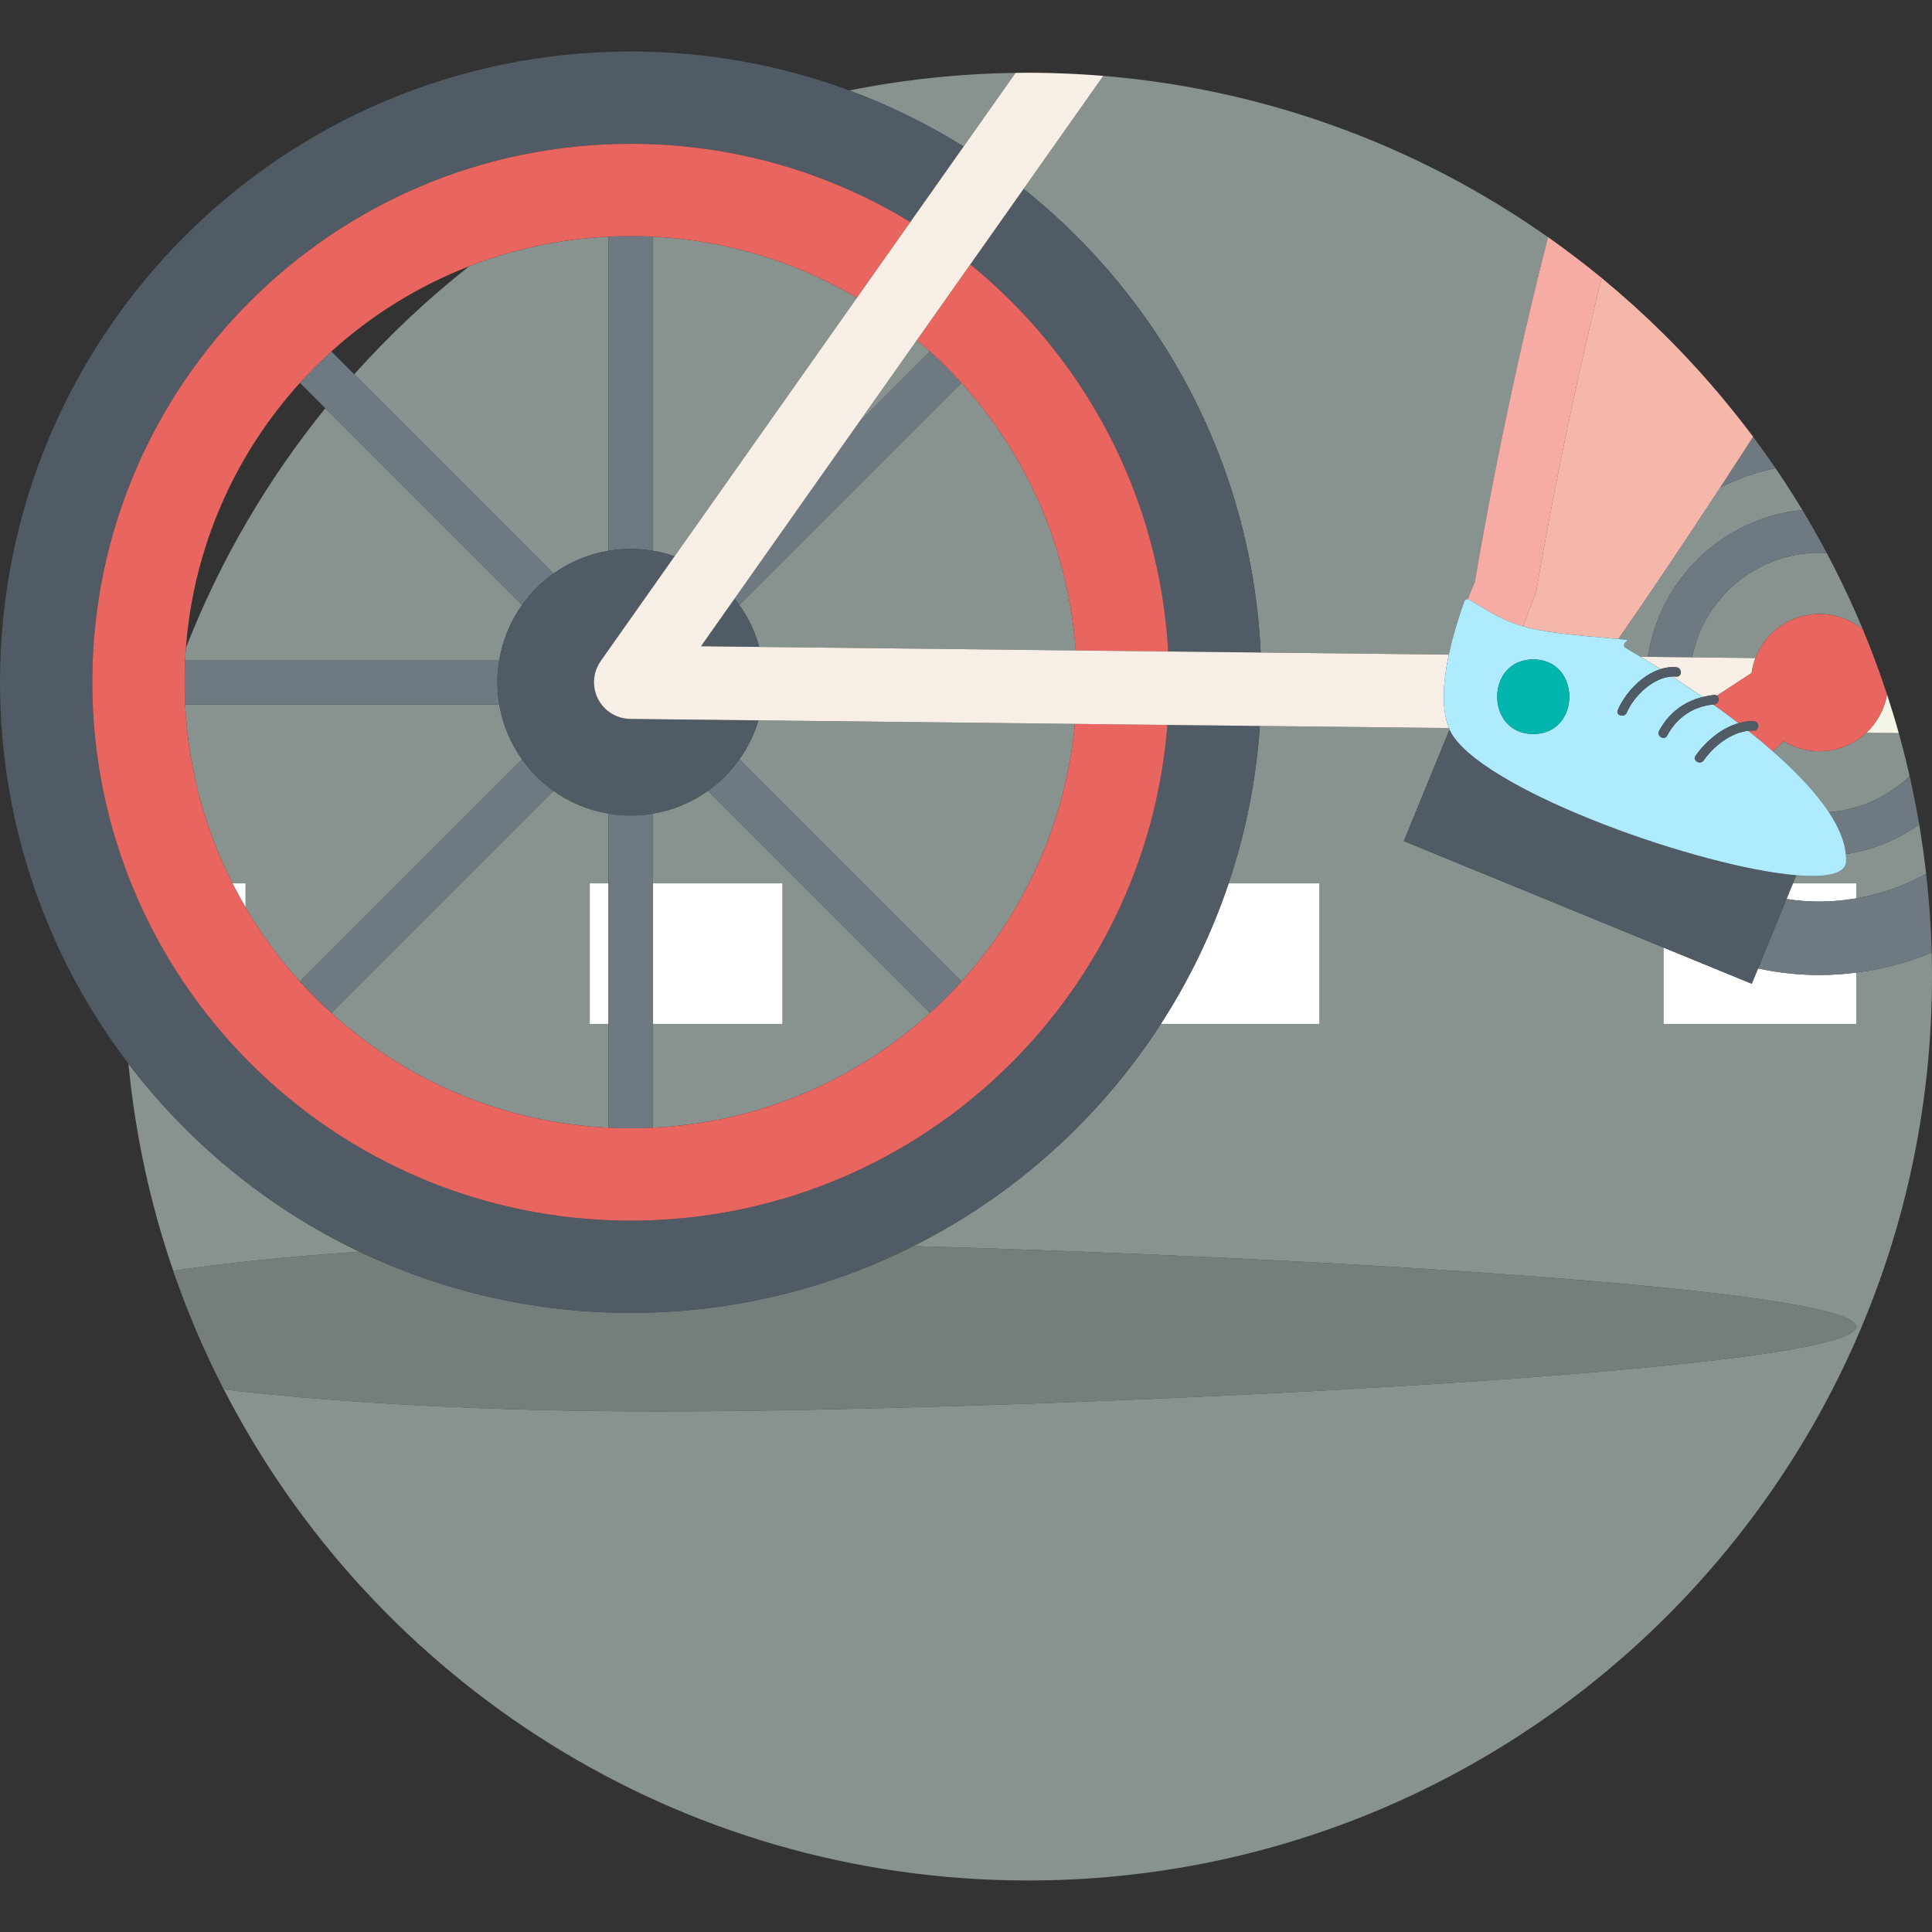 <?xml version="1.0" encoding="iso-8859-1"?>
<!-- Uploaded to: SVG Repo, www.svgrepo.com, Generator: SVG Repo Mixer Tools -->
<svg version="1.1" id="Capa_1" xmlns="http://www.w3.org/2000/svg" xmlns:xlink="http://www.w3.org/1999/xlink" 
	 viewBox="0 0 443.869 443.869" xml:space="preserve">
<rect x="0" y="0" width="443.869" height="443.869" fill="#333333" stroke="none"/>
<g>
	<path style="fill:none;" d="M68.91,87.963c-14.82,16.365-24.428,37.537-26.202,60.9c7.835-20.062,18.704-38.601,32.035-55.067
		L68.91,87.963z"/>
	<path style="fill:none;" d="M107.779,61.179c-11.757,4.57-22.462,11.245-31.65,19.566l5.252,5.252
		C89.442,76.983,98.272,68.671,107.779,61.179z"/>
	<path style="fill:#88928F;" d="M382.335,76.84c1.122,1.112,2.232,2.238,3.329,3.375C384.567,79.078,383.458,77.952,382.335,76.84z"
		/>
	<path style="fill:#88928F;" d="M378.88,73.493c1.11,1.051,2.208,2.114,3.294,3.189C381.087,75.608,379.99,74.543,378.88,73.493z"/>
	<path style="fill:#88928F;" d="M417.005,122.168c0.909,1.609,1.799,3.231,2.668,4.866
		C418.804,125.399,417.916,123.776,417.005,122.168z"/>
	<path style="fill:#88928F;" d="M371.699,67.006c1.099,0.947,2.184,1.908,3.263,2.878C373.883,68.914,372.798,67.952,371.699,67.006
		z"/>
	<path style="fill:#88928F;" d="M375.337,70.217c1.098,0.992,2.184,1.998,3.26,3.013C377.52,72.215,376.435,71.209,375.337,70.217z"
		/>
	<path style="fill:#88928F;" d="M443.005,205.477c0.123,1.353,0.235,2.71,0.332,4.07
		C443.241,208.186,443.127,206.83,443.005,205.477z"/>
	<path style="fill:#88928F;" d="M443.795,218.853c-5.448,2.273-11.261,3.831-17.318,4.598v11.788h-44.273v-17.534l-59.679-24.471
		l10.45-25.485l0.147,0.06c-0.081-0.17-0.137-0.361-0.211-0.538l-43.464-0.486c-0.861,12.561-3.316,24.683-7.176,36.161h20.851
		v32.292h-36.416c-14.009,21.692-33.656,39.397-56.867,51.054c91.587,2.529,216.581,9.865,216.581,18.521
		c0,10.748-192.773,19.461-274.934,19.461c-38.533,0-73.642-1.916-100.065-5.061c34.453,66.994,104.263,112.821,184.783,112.821
		c114.691,0,207.664-92.973,207.664-207.662C443.869,222.527,443.843,220.687,443.795,218.853z"/>
	<path style="fill:#88928F;" d="M355.661,54.498c2.022,1.425,4.015,2.888,5.984,4.381C359.677,57.385,357.684,55.922,355.661,54.498
		z"/>
	<path style="fill:#88928F;" d="M442.522,200.738c0.164,1.449,0.313,2.902,0.448,4.359
		C442.837,203.639,442.687,202.186,442.522,200.738z"/>
	<path style="fill:#88928F;" d="M439.915,183.904c0.36,1.83,0.697,3.668,1.01,5.514
		C440.612,187.571,440.276,185.733,439.915,183.904z"/>
	<path style="fill:#88928F;" d="M433.54,159.56c0.477,1.454,0.94,2.914,1.387,4.382C434.48,162.474,434.017,161.014,433.54,159.56z"
		/>
	<path style="fill:#88928F;" d="M245.561,16.931c1.029,0.047,2.056,0.1,3.081,0.161C247.617,17.032,246.59,16.977,245.561,16.931z"
		/>
	<path style="fill:#88928F;" d="M371.382,66.738c-2.963-2.543-6.002-4.999-9.106-7.375c1.924,1.471,3.826,2.968,5.695,4.504
		C369.119,64.811,370.255,65.77,371.382,66.738z"/>
	<path style="fill:#88928F;" d="M51.416,319.201c-0.248-0.482-0.487-0.969-0.731-1.454
		C50.929,318.232,51.168,318.719,51.416,319.201z"/>
	<path style="fill:#88928F;" d="M29.508,244.372c1.577,16.504,5.084,32.444,10.296,47.592c12.019-1.787,26.499-3.284,42.746-4.399
		C61.597,277.562,43.428,262.672,29.508,244.372z"/>
	<path style="fill:#88928F;" d="M49.433,315.229c-0.291-0.597-0.578-1.195-0.863-1.795
		C48.855,314.034,49.142,314.633,49.433,315.229z"/>
	<path style="fill:#88928F;" d="M235.17,43.392c31.633,25.227,52.469,63.412,54.466,106.524l43.228,0.483
		c0.962-4.508,2.354-8.888,3.566-12.268c0.126-0.351,0.475-0.531,0.817-0.482c0.924-2.428,1.602-3.951,1.602-3.951
		s6.115-37.689,16.809-79.201c-30.299-21.344-66.562-34.779-105.797-37.327c1.208,0.079,2.416,0.163,3.619,0.262L235.17,43.392z"/>
	<path style="fill:#88928F;" d="M233.317,16.748c-13.055,0.178-25.82,1.552-38.187,4.034c9.234,3.413,18.022,7.744,26.261,12.875
		L233.317,16.748z"/>
	<path style="fill:#88928F;" d="M47.504,311.15c-0.278-0.605-0.56-1.207-0.833-1.815C46.944,309.943,47.225,310.545,47.504,311.15z"
		/>
	<path style="fill:#88928F;" d="M443.412,210.735c0.076,1.143,0.149,2.287,0.205,3.435
		C443.562,213.021,443.486,211.878,443.412,210.735z"/>
	<path style="fill:#88928F;" d="M240.999,16.772c0.776,0.018,1.549,0.047,2.323,0.074C242.547,16.82,241.775,16.79,240.999,16.772z"
		/>
	<path style="fill:#88928F;" d="M41.945,297.876c-0.661-1.746-1.3-3.502-1.915-5.271C40.645,294.373,41.284,296.13,41.945,297.876z"
		/>
	<path style="fill:#88928F;" d="M45.112,305.771c-0.311-0.731-0.612-1.466-0.916-2.201C44.5,304.305,44.8,305.041,45.112,305.771z"
		/>
	<path style="fill:#88928F;" d="M43.464,301.778c-0.321-0.798-0.638-1.599-0.949-2.402C42.826,300.18,43.143,300.98,43.464,301.778z
		"/>
	<path style="fill:#88928F;" d="M432.287,155.865c0.427,1.224,0.844,2.453,1.25,3.687
		C433.132,158.318,432.715,157.089,432.287,155.865z"/>
	<path style="fill:#88928F;" d="M407.912,107.558c-4.486,0.919-8.754,2.441-12.72,4.471c-9.616,14.677-17.949,26.969-23.398,34.78
		c0.652,0.056,1.317,0.112,2.006,0.17c0.137,0.296-0.372,0.531-0.553,0.789c-0.257,0.366-0.145,0.873,0.242,1.096
		c0.699,0.404,1.881,1.094,3.426,2.027l1.688,0.019c2.68-17.904,17.309-31.951,35.486-33.738c0.967,1.601,1.91,3.217,2.833,4.846
		c-4.271-7.525-8.993-14.761-14.14-21.663c-0.002,0.002-0.003,0.005-0.005,0.007C404.537,102.723,406.251,105.121,407.912,107.558z"
		/>
	<path style="fill:#88928F;" d="M388.744,151.023l14.564,0.163c2.274-5.916,7.994-10.122,14.711-10.122
		c3.785,0,7.255,1.336,9.973,3.558c1.505,3.615,2.908,7.283,4.21,10.998c-3.47-9.892-7.666-19.441-12.527-28.584
		c-0.549-0.03-1.1-0.048-1.656-0.048C403.549,126.988,391.456,137.338,388.744,151.023z"/>
	<path style="fill:#88928F;" d="M150.005,126.536c1.71,0.287,3.372,0.716,4.974,1.274l41.907-59.413
		c-13.867-8.178-29.824-13.189-46.881-14.026V126.536z"/>
	<path style="fill:#88928F;" d="M114.703,161.839H42.537c0.723,14.736,4.56,28.652,10.864,41.108h3.013v5.521
		c3.58,6.11,7.771,11.819,12.496,17.036l51.03-51.03C117.313,170.786,115.484,166.492,114.703,161.839z"/>
	<path style="fill:#88928F;" d="M150.005,186.932v16.016h29.763v32.292h-29.763v23.859c24.456-1.2,46.658-10.971,63.667-26.373
		l-51.03-51.03C158.952,184.322,154.658,186.151,150.005,186.932z"/>
	<path style="fill:#88928F;" d="M210.666,78.132L197.22,97.196l16.452-16.452C212.688,79.853,211.684,78.985,210.666,78.132z"/>
	<path style="fill:#88928F;" d="M135.495,235.239v-32.292h4.3v-16.016c-4.653-0.781-8.947-2.61-12.637-5.238l-51.03,51.03
		c17.009,15.403,39.211,25.174,63.667,26.374v-23.859H135.495z"/>
	<path style="fill:#88928F;" d="M119.94,138.993L74.743,93.796c-13.332,16.465-24.201,35.004-32.035,55.067
		c-0.07,0.919-0.126,1.841-0.171,2.767h72.166C115.483,146.977,117.313,142.683,119.94,138.993z"/>
	<path style="fill:#88928F;" d="M428.776,168.344c-2.819,2.636-6.594,4.261-10.758,4.261c-3.014,0-5.82-0.862-8.213-2.331
		l-2.493,2.334c5.16,4.529,9.775,9.311,12.863,13.987c7.183-0.517,13.669-3.582,18.555-8.3c0.414,1.826,0.802,3.663,1.166,5.507
		c-1.327-6.701-2.978-13.285-4.933-19.737c0.44,1.447,0.865,2.901,1.273,4.362L428.776,168.344z"/>
	<path style="fill:#88928F;" d="M424.141,197.948c-0.121,2.855-4.576,3.711-11.459,3.129l-0.767,1.871h14.564v3.444
		c5.732-0.979,11.143-2.909,16.044-5.656c-0.431-3.803-0.963-7.575-1.597-11.313c-4.916,3.466-10.644,5.851-16.839,6.805
		C424.144,196.808,424.164,197.382,424.141,197.948z"/>
	<path style="fill:#88928F;" d="M81.381,85.997l45.778,45.778c3.69-2.627,7.984-4.457,12.637-5.238V54.371
		c-11.244,0.552-22.011,2.918-32.016,6.807C98.272,68.671,89.442,76.983,81.381,85.997z"/>
	<path style="fill:#88928F;" d="M169.86,138.993c2.052,2.882,3.617,6.132,4.576,9.635l72.693,0.812
		c-1.659-23.59-11.298-44.978-26.239-61.477L169.86,138.993z"/>
	<path style="fill:#88928F;" d="M397.032,93.041c0.008-0.003,0.015-0.005,0.023-0.008c0.48,0.588,0.948,1.186,1.422,1.779
		c0.34,0.424,0.681,0.846,1.018,1.273c0.894,1.136,1.775,2.283,2.646,3.438c0.209,0.277,0.427,0.547,0.635,0.825
		c-5.264-7.058-10.971-13.764-17.07-20.09c3.348,3.474,6.576,7.064,9.678,10.763C395.942,91.686,396.481,92.368,397.032,93.041z"/>
	<path style="fill:#88928F;" d="M220.891,225.506c14.458-15.965,23.948-36.508,26.051-59.194l-72.692-0.812
		c-0.97,3.253-2.466,6.276-4.39,8.976L220.891,225.506z"/>
	<rect x="150.005" y="202.948" style="fill:#FFFFFF;" width="29.763" height="32.292"/>
	<rect x="135.495" y="202.948" style="fill:#FFFFFF;" width="4.3" height="32.292"/>
	<path style="fill:#FFFFFF;" d="M53.401,202.948c0.949,1.875,1.955,3.715,3.013,5.521v-5.521H53.401z"/>
	<path style="fill:#FFFFFF;" d="M403.899,222.495l-1.442,3.516l-20.254-8.305v17.534h44.273v-11.788
		c-2.773,0.351-5.593,0.553-8.46,0.553C413.174,224.004,408.455,223.474,403.899,222.495z"/>
	<path style="fill:#FFFFFF;" d="M418.018,207.132c2.886,0,5.707-0.269,8.46-0.74v-3.444h-14.564l-1.477,3.602
		C412.911,206.926,415.44,207.132,418.018,207.132z"/>
	<path style="fill:#FFFFFF;" d="M303.123,235.239v-32.292h-20.851c-3.858,11.474-9.115,22.304-15.566,32.292H303.123z"/>
	<path style="fill:#88928F;" d="M426.421,304.814c0-8.656-124.994-15.992-216.581-18.521c-19.535,9.811-41.59,15.342-64.94,15.342
		c-22.323,0-43.464-5.053-62.35-14.069c-16.247,1.115-30.727,2.611-42.746,4.399c0,0-0.001,0-0.001,0
		c0.074,0.214,0.152,0.426,0.227,0.641c0.615,1.768,1.254,3.524,1.915,5.271c0.189,0.501,0.377,1.002,0.57,1.501
		c0.311,0.803,0.628,1.604,0.949,2.402c0.241,0.599,0.486,1.196,0.732,1.792c0.303,0.735,0.604,1.471,0.916,2.201
		c0.509,1.194,1.029,2.381,1.559,3.563c0.273,0.608,0.554,1.211,0.833,1.815c0.352,0.764,0.706,1.526,1.067,2.284
		c0.285,0.6,0.572,1.198,0.863,1.795c0.411,0.843,0.829,1.681,1.251,2.518c0.244,0.484,0.483,0.971,0.731,1.454
		c0.002,0.004,0.004,0.008,0.006,0.012c0,0,0,0,0,0c26.423,3.146,61.532,5.061,100.065,5.061
		C233.648,324.275,426.421,315.562,426.421,304.814z"/>
	<path style="opacity:0.36;fill:#575D5B;" d="M426.421,304.814c0-8.656-124.994-15.992-216.581-18.521
		c-19.535,9.811-41.59,15.342-64.94,15.342c-22.323,0-43.464-5.053-62.35-14.069c-16.247,1.115-30.727,2.611-42.746,4.399
		c0,0-0.001,0-0.001,0c0.074,0.214,0.152,0.426,0.227,0.641c0.615,1.768,1.254,3.524,1.915,5.271
		c0.189,0.501,0.377,1.002,0.57,1.501c0.311,0.803,0.628,1.604,0.949,2.402c0.241,0.599,0.486,1.196,0.732,1.792
		c0.303,0.735,0.604,1.471,0.916,2.201c0.509,1.194,1.029,2.381,1.559,3.563c0.273,0.608,0.554,1.211,0.833,1.815
		c0.352,0.764,0.706,1.526,1.067,2.284c0.285,0.6,0.572,1.198,0.863,1.795c0.411,0.843,0.829,1.681,1.251,2.518
		c0.244,0.484,0.483,0.971,0.731,1.454c0.002,0.004,0.004,0.008,0.006,0.012c0,0,0,0,0,0c26.423,3.146,61.532,5.061,100.065,5.061
		C233.648,324.275,426.421,315.562,426.421,304.814z"/>
	<path style="fill:#6F7981;" d="M114.271,156.735c0-1.74,0.153-3.444,0.432-5.105H42.537c-0.083,1.691-0.127,3.393-0.127,5.105
		s0.044,3.414,0.127,5.105h72.166C114.424,160.179,114.271,158.475,114.271,156.735z"/>
	<path style="fill:#6F7981;" d="M144.9,126.105c1.74,0,3.444,0.153,5.105,0.432V54.371c-1.691-0.083-3.393-0.127-5.105-0.127
		s-3.414,0.044-5.105,0.127v72.165C141.456,126.258,143.16,126.105,144.9,126.105z"/>
	<path style="fill:#6F7981;" d="M150.005,202.948v-16.016c-1.661,0.279-3.365,0.432-5.105,0.432s-3.444-0.153-5.105-0.432v16.016
		v32.292v23.859c1.691,0.083,3.393,0.127,5.105,0.127s3.414-0.044,5.105-0.127v-23.859V202.948z"/>
	<path style="fill:#6F7981;" d="M220.89,87.963c-2.286-2.524-4.695-4.933-7.219-7.219L197.22,97.196l-28.457,40.345
		c0.38,0.473,0.745,0.958,1.098,1.453L220.89,87.963z"/>
	<path style="fill:#6F7981;" d="M119.94,174.475l-51.03,51.03c2.286,2.524,4.695,4.933,7.219,7.219l51.03-51.03
		C124.368,179.707,121.927,177.266,119.94,174.475z"/>
	<path style="fill:#6F7981;" d="M119.94,138.993c1.987-2.79,4.428-5.232,7.219-7.219L81.381,85.997l-5.252-5.252
		c-2.524,2.285-4.933,4.695-7.219,7.219l5.833,5.833L119.94,138.993z"/>
	<path style="fill:#6F7981;" d="M162.641,181.694l51.03,51.03c2.524-2.286,4.933-4.695,7.219-7.219l-51.03-51.03
		C167.873,177.266,165.432,179.707,162.641,181.694z"/>
	<path style="fill:#505B66;" d="M144.9,126.105c-1.74,0-3.444,0.153-5.105,0.432c-4.653,0.781-8.947,2.61-12.637,5.238
		c-2.79,1.987-5.232,4.428-7.219,7.219c-2.627,3.69-4.457,7.984-5.237,12.637c-0.279,1.661-0.432,3.365-0.432,5.105
		c0,1.74,0.153,3.444,0.432,5.105c0.781,4.652,2.61,8.946,5.237,12.636c1.987,2.79,4.428,5.232,7.219,7.219
		c3.69,2.627,7.984,4.457,12.637,5.238c1.661,0.279,3.365,0.432,5.105,0.432s3.444-0.153,5.105-0.432
		c4.653-0.781,8.947-2.61,12.636-5.238c2.79-1.987,5.232-4.428,7.219-7.219c1.923-2.701,3.42-5.724,4.39-8.976l-29.444-0.329
		c-0.357-0.004-0.707-0.037-1.052-0.085c-0.095-0.013-0.188-0.03-0.282-0.046c-0.332-0.057-0.657-0.13-0.975-0.224
		c-0.046-0.014-0.093-0.023-0.139-0.038c-0.368-0.116-0.722-0.262-1.067-0.426c-0.071-0.034-0.141-0.069-0.211-0.105
		c-0.354-0.181-0.697-0.38-1.02-0.606c-0.007-0.005-0.014-0.008-0.021-0.012c-0.068-0.048-0.128-0.103-0.194-0.152
		c-0.146-0.109-0.292-0.219-0.43-0.337c-0.108-0.092-0.207-0.191-0.31-0.288c-0.094-0.09-0.191-0.177-0.281-0.27
		c-0.113-0.117-0.217-0.24-0.322-0.363c-0.072-0.083-0.145-0.165-0.213-0.251c-0.101-0.128-0.194-0.26-0.287-0.393
		c-0.065-0.092-0.131-0.183-0.193-0.278c-0.081-0.126-0.154-0.255-0.228-0.384c-0.064-0.111-0.129-0.222-0.187-0.337
		c-0.06-0.117-0.112-0.236-0.166-0.355c-0.061-0.134-0.122-0.267-0.176-0.404c-0.042-0.107-0.077-0.217-0.115-0.326
		c-0.052-0.151-0.105-0.302-0.148-0.456c-0.031-0.108-0.054-0.218-0.08-0.327c-0.037-0.155-0.075-0.309-0.104-0.467
		c-0.023-0.13-0.038-0.26-0.055-0.391c-0.018-0.138-0.04-0.276-0.052-0.416c-0.015-0.18-0.018-0.361-0.021-0.541
		c-0.001-0.084-0.011-0.167-0.01-0.251c0-0.011,0.002-0.022,0.002-0.033c0.003-0.229,0.02-0.458,0.042-0.687
		c0.005-0.049,0.005-0.099,0.01-0.147c0.027-0.24,0.069-0.48,0.117-0.719c0.007-0.035,0.01-0.071,0.018-0.106
		c0.037-0.17,0.088-0.338,0.135-0.506c0.028-0.099,0.049-0.2,0.08-0.298c0.018-0.055,0.043-0.109,0.062-0.164
		c0.072-0.208,0.146-0.415,0.233-0.615c0.016-0.038,0.038-0.074,0.055-0.112c0.098-0.217,0.202-0.43,0.318-0.637
		c0.029-0.052,0.064-0.101,0.094-0.152c0.111-0.189,0.226-0.376,0.351-0.555c0.009-0.013,0.016-0.026,0.025-0.039l16.972-24.062
		c-1.602-0.558-3.263-0.987-4.974-1.274C148.344,126.258,146.641,126.105,144.9,126.105z"/>
	<path style="fill:#505B66;" d="M168.762,137.54l-7.715,10.938l13.39,0.15c-0.959-3.503-2.524-6.753-4.576-9.635
		C169.508,138.498,169.143,138.013,168.762,137.54z"/>
	<path style="fill:#505B66;" d="M235.17,43.392l-12.247,17.362c26.162,21.294,43.451,53.066,45.468,88.924l21.245,0.237
		C287.639,106.804,266.803,68.618,235.17,43.392z"/>
	<path style="fill:#505B66;" d="M82.55,287.566c18.886,9.017,40.027,14.069,62.35,14.069c23.35,0,45.405-5.531,64.94-15.342
		c23.211-11.657,42.857-29.362,56.867-51.054c6.45-9.988,11.707-20.818,15.566-32.292c3.86-11.478,6.315-23.601,7.176-36.161
		l-21.239-0.237C263.206,230.276,209.912,280.43,144.9,280.43c-68.316,0-123.696-55.38-123.696-123.695S76.585,33.039,144.9,33.039
		c23.528,0,45.522,6.57,64.247,17.974l12.242-17.356c-8.239-5.131-17.026-9.462-26.261-12.875
		c-15.65-5.784-32.569-8.947-50.229-8.947C64.874,11.834,0,76.708,0,156.735c0,32.937,10.996,63.301,29.508,87.638
		C43.428,262.672,61.597,277.562,82.55,287.566z"/>
	<path style="fill:#E96660;" d="M220.891,225.506c-2.286,2.524-4.695,4.933-7.219,7.219c-17.009,15.402-39.211,25.174-63.667,26.373
		c-1.691,0.083-3.393,0.127-5.105,0.127s-3.414-0.044-5.105-0.127c-24.456-1.2-46.658-10.971-63.667-26.374
		c-2.524-2.286-4.933-4.695-7.219-7.219c-4.725-5.217-8.915-10.926-12.496-17.036c-1.058-1.806-2.064-3.647-3.013-5.521
		c-6.304-12.457-10.141-26.373-10.864-41.108c-0.083-1.691-0.127-3.393-0.127-5.105s0.044-3.414,0.127-5.105
		c0.045-0.925,0.101-1.848,0.171-2.767c1.774-23.362,11.383-44.535,26.202-60.9c2.285-2.524,4.695-4.933,7.219-7.219
		c9.188-8.321,19.894-14.995,31.65-19.566c10.006-3.89,20.772-6.256,32.016-6.807c1.691-0.083,3.393-0.127,5.105-0.127
		s3.414,0.044,5.105,0.127c17.057,0.837,33.014,5.847,46.881,14.026l12.262-17.384c-18.726-11.404-40.719-17.974-64.247-17.974
		c-68.316,0-123.696,55.38-123.696,123.696S76.585,280.43,144.9,280.43c65.012,0,118.306-50.154,123.308-113.881l-21.267-0.238
		C244.839,188.997,235.348,209.54,220.891,225.506z"/>
	<path style="fill:#E96660;" d="M222.924,60.754l-12.257,17.378c1.018,0.853,2.022,1.721,3.005,2.612
		c2.524,2.286,4.933,4.695,7.219,7.219c14.941,16.499,24.58,37.887,26.239,61.477l21.262,0.238
		C266.374,113.82,249.086,82.048,222.924,60.754z"/>
	<path style="fill:#6F7981;" d="M397.032,93.041c0.483,0.589,0.969,1.176,1.445,1.771c-0.474-0.593-0.942-1.191-1.422-1.779
		C397.047,93.035,397.04,93.038,397.032,93.041z"/>
	<path style="fill:#6F7981;" d="M402.776,100.362c-2.593,4.02-5.13,7.92-7.585,11.667c3.966-2.03,8.234-3.552,12.72-4.471
		C406.251,105.121,404.537,102.723,402.776,100.362z"/>
	<path style="fill:#6F7981;" d="M402.141,99.522c-0.871-1.155-1.752-2.302-2.646-3.438C400.39,97.219,401.269,98.367,402.141,99.522
		z"/>
	<path style="fill:#6F7981;" d="M418.018,207.132c-2.578,0-5.107-0.206-7.581-0.582l-6.538,15.945
		c4.555,0.979,9.275,1.509,14.119,1.509c2.867,0,5.687-0.201,8.46-0.553c6.056-0.767,11.87-2.326,17.318-4.598l0,0
		c-0.041-1.566-0.101-3.126-0.178-4.683c-0.057-1.148-0.13-2.292-0.205-3.435c-0.026-0.396-0.047-0.793-0.075-1.188
		c-0.098-1.36-0.209-2.717-0.332-4.07c-0.012-0.127-0.022-0.254-0.034-0.38c-0.135-1.457-0.284-2.91-0.448-4.359
		c0,0,0-0.001,0-0.002l0,0c-4.902,2.747-10.313,4.677-16.044,5.656C423.725,206.863,420.904,207.132,418.018,207.132z"/>
	<path style="fill:#6F7981;" d="M420.175,186.595c2.184,3.307,3.605,6.56,3.912,9.632c6.195-0.953,11.923-3.339,16.839-6.805l0,0
		c0-0.002-0.001-0.004-0.001-0.006c-0.313-1.846-0.65-3.684-1.01-5.514c-0.007-0.034-0.013-0.068-0.019-0.101
		c-0.364-1.845-0.752-3.681-1.166-5.507C433.843,183.013,427.358,186.078,420.175,186.595z"/>
	<path style="fill:#6F7981;" d="M378.602,150.91l10.142,0.113c2.712-13.685,14.805-24.035,29.274-24.035
		c0.556,0,1.108,0.018,1.656,0.048h0c0-0.001-0.001-0.001-0.001-0.002c-0.869-1.634-1.759-3.256-2.668-4.866
		c-0.028-0.05-0.056-0.101-0.084-0.151c-0.923-1.629-1.866-3.245-2.833-4.846C395.911,118.959,381.282,133.005,378.602,150.91z"/>
	<path style="fill:#F4F5E6;" d="M428.776,168.344l7.46,0.083c-0.408-1.461-0.833-2.915-1.273-4.362
		c-0.012-0.041-0.024-0.082-0.037-0.123c-0.447-1.467-0.909-2.928-1.387-4.382c-0.001-0.002-0.001-0.003-0.002-0.005
		C432.938,163,431.224,166.054,428.776,168.344z"/>
	<path style="fill:#F7EFE6;" d="M385.126,153.298c1.36,0.136,1.373,2.28,0,2.141c-0.325-0.032-0.651-0.034-0.978-0.019
		c2.175,1.41,4.552,2.995,7.026,4.715c0.864-0.213,1.748-0.385,2.67-0.467c0.261-0.023,0.455,0.053,0.617,0.163
		c2.557-1.666,5.213-3.406,7.964-5.219c0.173-1.188,0.464-2.338,0.882-3.428l-14.564-0.163l-10.142-0.113l-1.688-0.019
		c1.295,0.782,2.845,1.734,4.584,2.833C382.684,153.349,383.904,153.176,385.126,153.298z"/>
	<path style="fill:#F7EFE6;" d="M209.148,51.013l-12.262,17.384l-41.907,59.413l-16.972,24.062
		c-0.009,0.013-0.016,0.026-0.025,0.039c-0.125,0.179-0.24,0.366-0.351,0.555c-0.03,0.051-0.065,0.101-0.094,0.152
		c-0.116,0.206-0.22,0.42-0.318,0.637c-0.017,0.038-0.038,0.074-0.055,0.112c-0.087,0.2-0.162,0.407-0.233,0.615
		c-0.019,0.055-0.044,0.108-0.062,0.164c-0.031,0.097-0.052,0.199-0.08,0.298c-0.048,0.168-0.099,0.336-0.135,0.506
		c-0.007,0.035-0.011,0.071-0.018,0.106c-0.048,0.239-0.09,0.478-0.117,0.719c-0.006,0.048-0.005,0.098-0.01,0.147
		c-0.022,0.229-0.039,0.458-0.042,0.687c0,0.011-0.002,0.022-0.002,0.033c-0.001,0.085,0.008,0.167,0.01,0.251
		c0.004,0.181,0.006,0.361,0.021,0.541c0.011,0.141,0.033,0.278,0.052,0.416c0.017,0.131,0.032,0.261,0.055,0.391
		c0.029,0.158,0.067,0.312,0.104,0.467c0.026,0.109,0.05,0.219,0.08,0.327c0.044,0.155,0.096,0.305,0.148,0.456
		c0.038,0.109,0.073,0.218,0.115,0.326c0.054,0.137,0.115,0.27,0.176,0.404c0.054,0.119,0.106,0.238,0.166,0.355
		c0.059,0.115,0.123,0.225,0.187,0.337c0.074,0.129,0.147,0.259,0.228,0.384c0.061,0.095,0.128,0.186,0.193,0.278
		c0.093,0.133,0.186,0.265,0.287,0.393c0.068,0.086,0.142,0.168,0.213,0.251c0.105,0.123,0.209,0.246,0.322,0.363
		c0.09,0.094,0.187,0.181,0.281,0.27c0.102,0.097,0.202,0.196,0.31,0.288c0.138,0.119,0.284,0.228,0.43,0.337
		c0.066,0.049,0.126,0.104,0.194,0.152c0.007,0.005,0.014,0.008,0.021,0.012c0.323,0.227,0.666,0.426,1.02,0.606
		c0.07,0.036,0.14,0.071,0.211,0.105c0.344,0.164,0.698,0.31,1.067,0.426c0.046,0.015,0.093,0.024,0.139,0.038
		c0.317,0.094,0.643,0.167,0.975,0.224c0.094,0.016,0.188,0.033,0.282,0.046c0.345,0.047,0.695,0.081,1.052,0.085l29.444,0.329
		l72.692,0.812l21.267,0.238l21.239,0.237l43.464,0.486c-1.844-4.419-1.354-10.755-0.048-16.874l-43.228-0.483l-21.245-0.237
		l-21.262-0.238l-72.693-0.812l-13.39-0.15l7.715-10.938l28.457-40.345l13.447-19.064l12.257-17.378l12.247-17.362l18.311-25.96
		c-1.203-0.099-2.41-0.183-3.619-0.262c-0.407-0.027-0.813-0.053-1.22-0.077c-1.025-0.061-2.052-0.115-3.081-0.161
		c-0.745-0.034-1.493-0.059-2.24-0.085c-0.774-0.027-1.547-0.056-2.323-0.074c-1.594-0.037-3.191-0.061-4.793-0.061
		c-0.966,0-1.926,0.023-2.888,0.036l0,0L221.39,33.657L209.148,51.013z"/>
	<path style="fill:#E96660;" d="M418.018,141.064c-6.716,0-12.437,4.206-14.711,10.122c-0.419,1.089-0.71,2.239-0.882,3.428
		c-2.751,1.812-5.408,3.553-7.964,5.219c0.69,0.473,0.489,1.881-0.617,1.979c-0.082,0.007-0.159,0.027-0.241,0.036
		c1.917,1.369,3.871,2.81,5.817,4.305c1.135-0.321,2.3-0.49,3.478-0.446c1.376,0.053,1.381,2.194,0,2.141
		c-0.415-0.016-0.828,0.009-1.24,0.052c1.924,1.527,3.821,3.102,5.652,4.709l2.493-2.334c2.394,1.469,5.199,2.331,8.213,2.331
		c4.164,0,7.939-1.625,10.758-4.261c2.448-2.289,4.162-5.344,4.762-8.788c0-0.001-0.001-0.002-0.001-0.003
		c-0.405-1.234-0.822-2.463-1.25-3.687c-0.029-0.082-0.058-0.163-0.086-0.245c-1.302-3.715-2.705-7.383-4.21-10.998
		C425.274,142.4,421.803,141.064,418.018,141.064z"/>
	<path style="fill:#F4B7A9;" d="M352.88,136.283c0,0-1.403,3.148-2.927,7.63c4.541,1.285,10.494,1.925,21.841,2.895
		c5.449-7.81,13.782-20.103,23.398-34.78c2.455-3.747,4.992-7.647,7.585-11.667c0.002-0.002,0.003-0.005,0.005-0.007c0,0,0,0,0,0
		c-0.002-0.003-0.004-0.005-0.006-0.007c-0.208-0.278-0.426-0.548-0.635-0.825c-0.871-1.155-1.75-2.303-2.646-3.438
		c-0.336-0.427-0.678-0.849-1.018-1.273c-0.477-0.595-0.962-1.181-1.445-1.771c-0.551-0.672-1.09-1.354-1.649-2.02
		c-3.102-3.699-6.33-7.289-9.678-10.763c-0.014-0.014-0.027-0.028-0.041-0.042c-1.097-1.138-2.207-2.263-3.329-3.375
		c-0.053-0.053-0.108-0.105-0.161-0.158c-1.087-1.075-2.184-2.138-3.294-3.189c-0.094-0.089-0.189-0.175-0.283-0.263
		c-1.076-1.015-2.162-2.021-3.26-3.013c-0.124-0.112-0.251-0.221-0.375-0.333c-1.078-0.97-2.164-1.931-3.263-2.878
		c-0.105-0.09-0.212-0.178-0.317-0.268c-1.127-0.968-2.263-1.927-3.411-2.871C358.342,102.612,352.88,136.283,352.88,136.283z"/>
	<path style="fill:#F4B7A9;" d="M337.248,137.649c0.103,0.015,0.205,0.045,0.3,0.104c5.103,3.169,8.13,4.951,12.405,6.16
		c1.523-4.482,2.927-7.63,2.927-7.63s5.462-33.671,15.092-72.416c-1.869-1.536-3.771-3.034-5.695-4.504
		c-0.211-0.161-0.42-0.324-0.631-0.484c-1.969-1.493-3.962-2.957-5.984-4.381c0,0-0.001-0.001-0.001-0.001v0
		c-10.694,41.512-16.809,79.201-16.809,79.201S338.172,135.22,337.248,137.649z"/>
	<path style="opacity:0.41;fill:#F89BA0;" d="M337.248,137.649c0.103,0.015,0.205,0.045,0.3,0.104
		c5.103,3.169,8.13,4.951,12.405,6.16c1.523-4.482,2.927-7.63,2.927-7.63s5.462-33.671,15.092-72.416
		c-1.869-1.536-3.771-3.034-5.695-4.504c-0.211-0.161-0.42-0.324-0.631-0.484c-1.969-1.493-3.962-2.957-5.984-4.381
		c0,0-0.001-0.001-0.001-0.001v0c-10.694,41.512-16.809,79.201-16.809,79.201S338.172,135.22,337.248,137.649z"/>
	<path style="fill:#505B66;" d="M403.899,222.495l6.538-15.945l1.477-3.602l0.767-1.871c-22.151-1.873-69.487-18.663-78.728-31.835
		c-0.313-0.446-0.589-0.925-0.831-1.432l-0.147-0.06l-10.45,25.485l59.679,24.471l20.254,8.305L403.899,222.495z"/>
	<path style="fill:#AFEBFF;" d="M412.681,201.077c6.883,0.582,11.338-0.274,11.459-3.129c0.024-0.566,0.004-1.14-0.054-1.721
		c-0.307-3.072-1.728-6.325-3.912-9.632c-3.088-4.676-7.704-9.459-12.863-13.987c-1.831-1.607-3.729-3.182-5.652-4.709
		c-4.091,0.425-7.983,3.582-10.243,6.795c-0.788,1.12-2.646,0.052-1.849-1.079c2.269-3.226,5.864-6.334,9.854-7.463
		c-1.947-1.495-3.901-2.937-5.817-4.305c-4.648,0.486-8.376,3.003-10.572,7.147c-0.646,1.221-2.495,0.14-1.848-1.079
		c2.166-4.091,5.699-6.722,9.991-7.779c-2.474-1.72-4.851-3.306-7.026-4.715c-4.37,0.209-8.815,4.536-10.399,8.287
		c-0.528,1.252-2.601,0.703-2.064-0.568c1.608-3.813,5.472-8.044,9.812-9.415c-1.739-1.099-3.289-2.051-4.584-2.833
		c-1.544-0.933-2.727-1.623-3.426-2.027c-0.387-0.224-0.499-0.73-0.242-1.096c0.181-0.258,0.691-0.493,0.553-0.789
		c-0.688-0.058-1.354-0.115-2.006-0.17c-11.346-0.97-17.3-1.61-21.841-2.895c-4.275-1.21-7.302-2.991-12.405-6.16
		c-0.095-0.059-0.198-0.09-0.3-0.104c-0.342-0.049-0.691,0.131-0.817,0.482c-1.213,3.38-2.604,7.761-3.566,12.268
		c-1.306,6.118-1.796,12.455,0.048,16.874c0.074,0.176,0.129,0.367,0.211,0.538c0.242,0.507,0.518,0.986,0.831,1.432
		C343.195,182.414,390.53,199.204,412.681,201.077z M352.262,151.506c11.047,0,11.047,17.13,0,17.13
		C341.215,168.636,341.215,151.506,352.262,151.506z"/>
	<path style="fill:#505B66;" d="M385.126,155.439c1.373,0.138,1.36-2.005,0-2.141c-1.222-0.122-2.442,0.051-3.629,0.426
		c-4.34,1.371-8.204,5.602-9.812,9.415c-0.537,1.271,1.536,1.821,2.064,0.568c1.584-3.751,6.029-8.078,10.399-8.287
		C384.475,155.405,384.801,155.407,385.126,155.439z"/>
	<path style="fill:#505B66;" d="M391.174,160.136c-4.292,1.057-7.825,3.689-9.991,7.779c-0.647,1.219,1.202,2.3,1.848,1.079
		c2.196-4.145,5.924-6.661,10.572-7.147c0.082-0.009,0.158-0.028,0.241-0.036c1.106-0.098,1.307-1.507,0.617-1.979
		c-0.161-0.11-0.356-0.186-0.617-0.163C392.923,159.751,392.039,159.923,391.174,160.136z"/>
	<path style="fill:#505B66;" d="M389.567,173.615c-0.797,1.131,1.061,2.2,1.849,1.079c2.26-3.213,6.152-6.37,10.243-6.795
		c0.412-0.043,0.826-0.067,1.24-0.052c1.381,0.053,1.376-2.089,0-2.141c-1.178-0.044-2.343,0.125-3.478,0.446
		C395.431,167.28,391.836,170.388,389.567,173.615z"/>
	<path style="fill:#00B5AE;" d="M352.262,168.636c11.047,0,11.047-17.13,0-17.13C341.215,151.506,341.215,168.636,352.262,168.636z"
		/>
</g>
</svg>